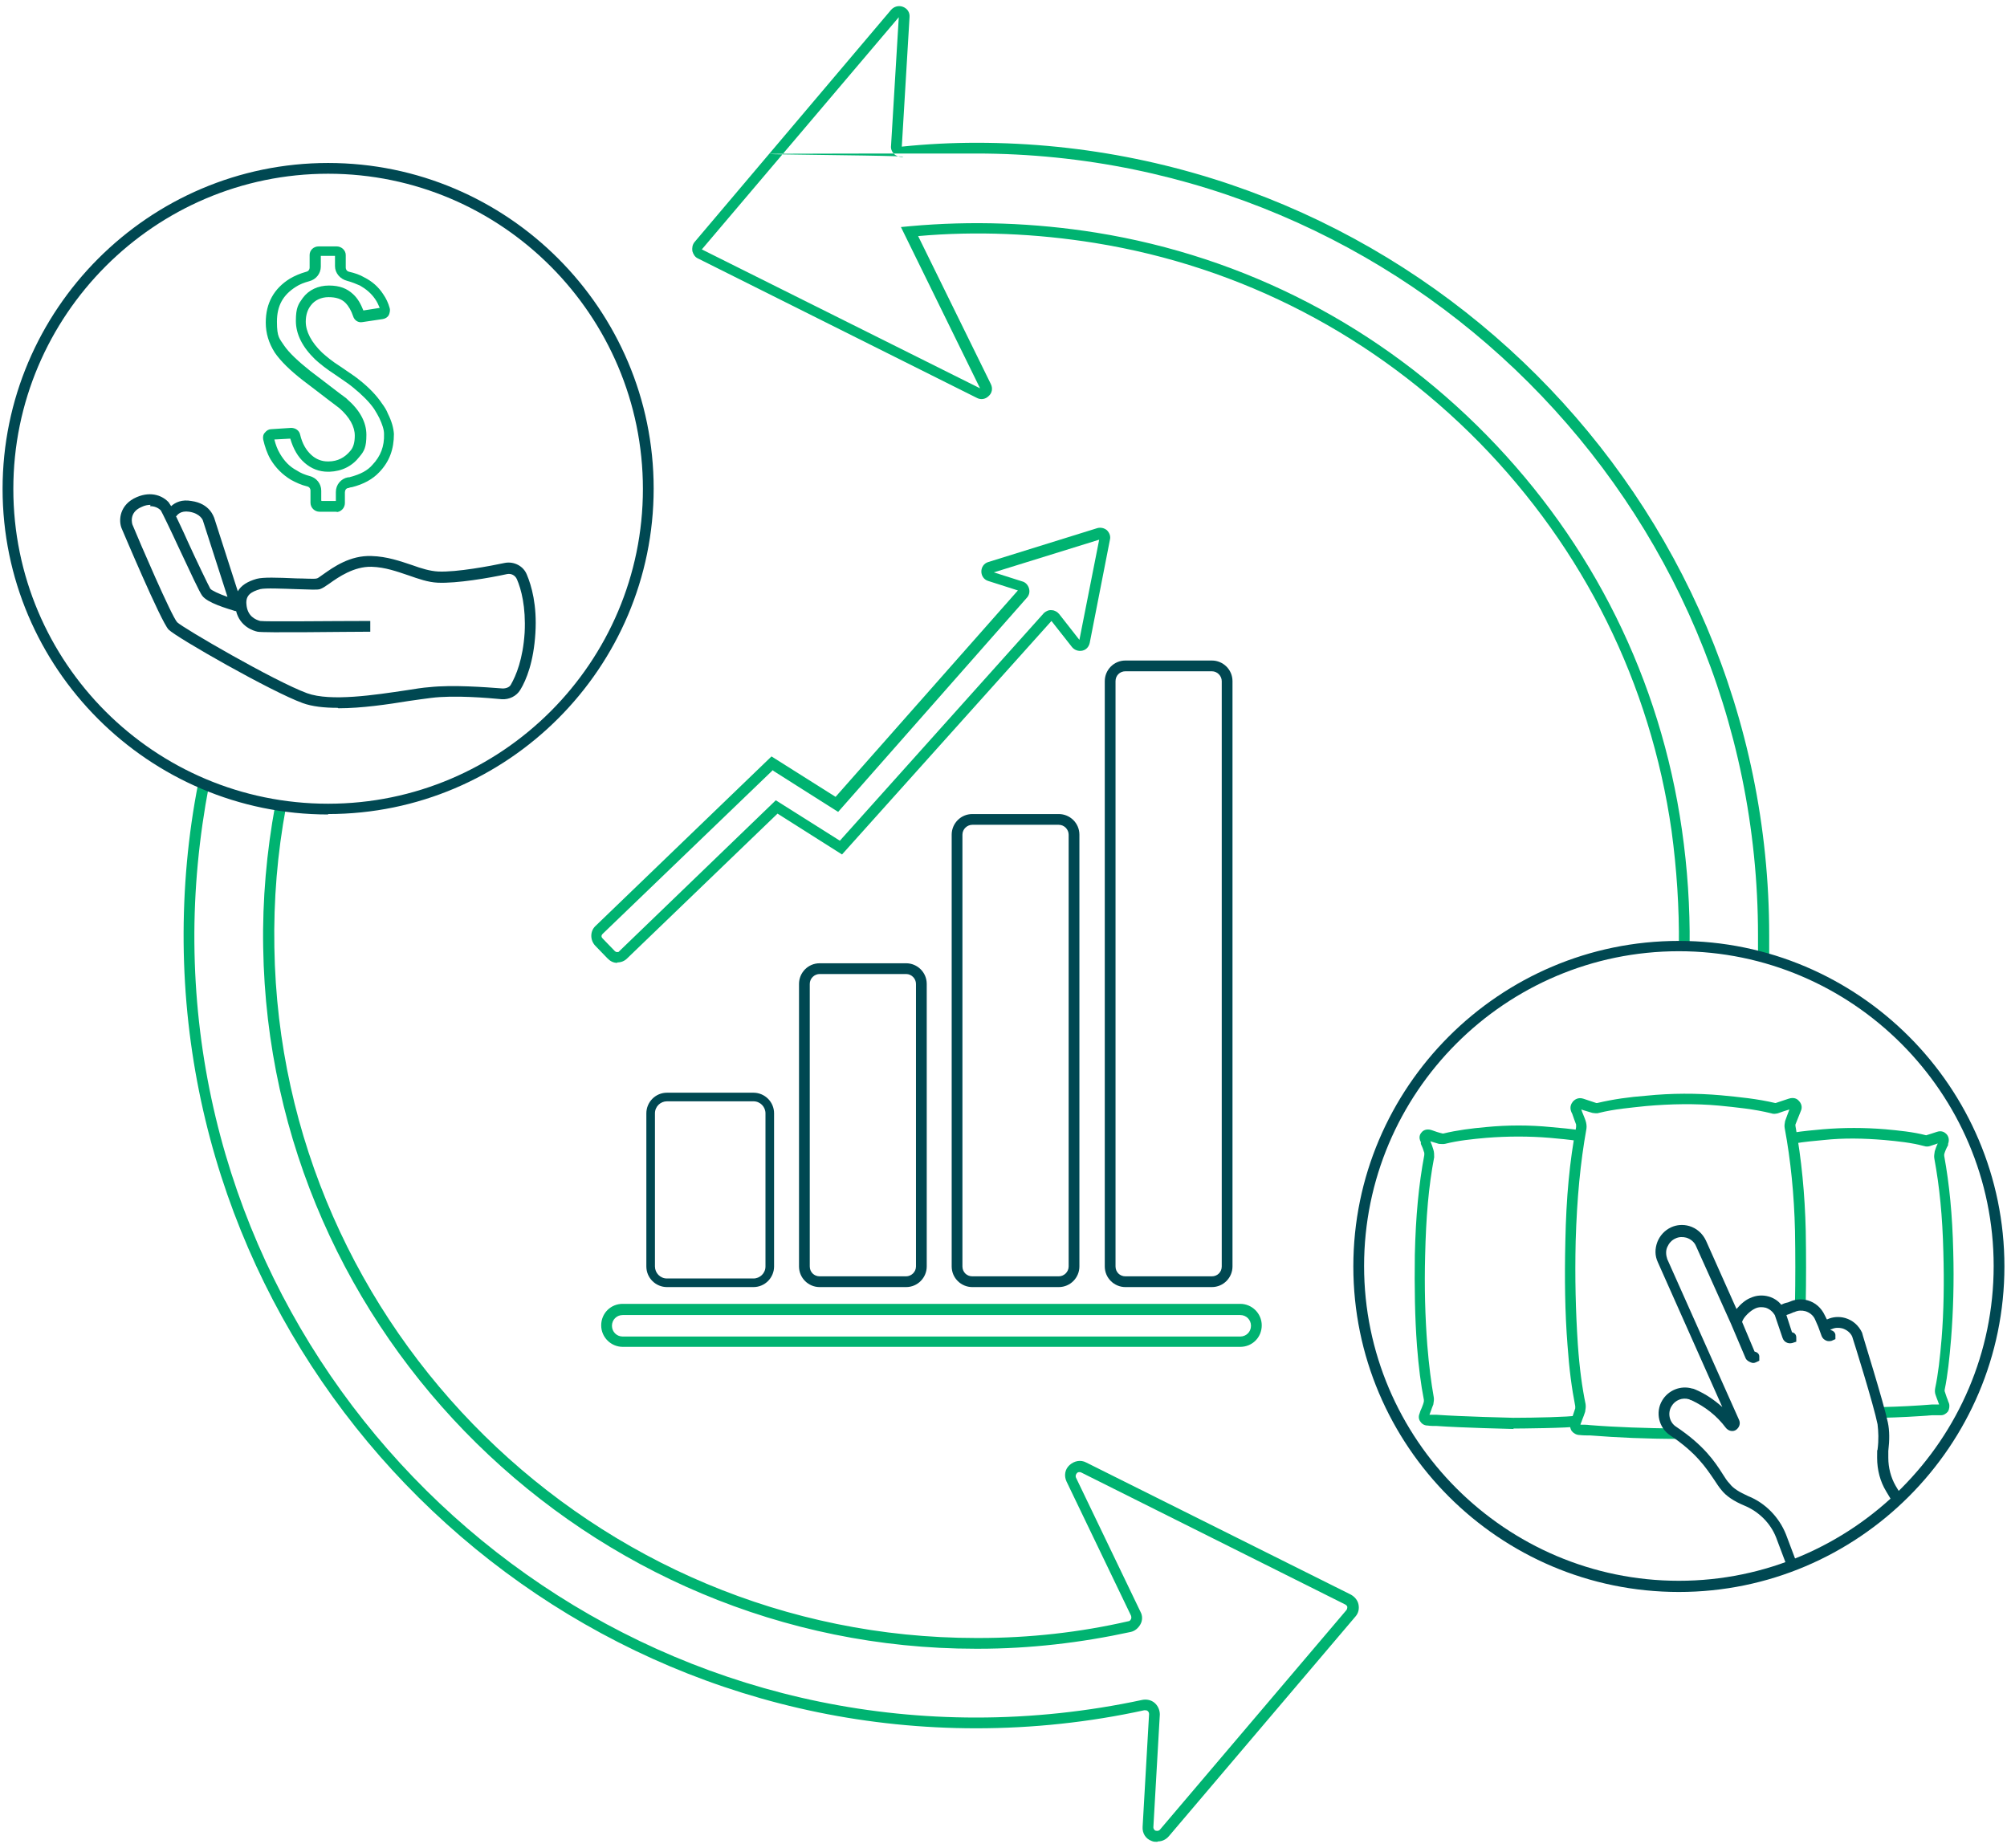 <svg xmlns="http://www.w3.org/2000/svg" id="Layer_10" viewBox="0 0 466.7 429.7"><defs><style>      .st0 {        fill: none;      }      .st1 {        fill: #004852;      }      .st2 {        fill: #00b371;      }    </style></defs><g><path class="st0" d="M391.5,220c.1-8.8-.4-17.8-1.7-26.9-10.1-70.3-65-126.4-135.2-137.8-14.7-2.4-29.1-2.8-43-1.5h-.3s17.7,36,17.7,36c.5,1-.6,2.1-1.6,1.6l-64.8-32.4c-.7-.3-.9-1.2-.4-1.8L208.1,3.1c.7-.9,2.2-.3,2.1.8l-1.8,30.1c0,.7.6,1.3,1.3,1.2,5.7-.5,11.5-.8,17.3-.8,101.1,0,183.1,82,183.1,183.1s0,3.4,0,5.1"></path><path class="st2" d="M411.3,222.7h-2.5c0-1.8,0-3.5,0-5.2,0-100.3-81.6-181.8-181.8-181.8s-11.5.3-17.2.8c-.7,0-1.4-.2-1.9-.7-.5-.5-.8-1.2-.7-1.9l1.8-29.9-45.8,54,64.7,32.3-18.4-37.5,2.1-.2c14.3-1.3,28.9-.8,43.3,1.5,34.7,5.6,66.1,21.9,90.8,47.1,24.7,25.2,40.4,56.9,45.4,91.7,1.3,9,1.9,18.1,1.8,27.1h-2.5c.1-8.9-.5-17.9-1.7-26.8-4.9-34.3-20.4-65.5-44.7-90.3-24.4-24.8-55.3-40.9-89.4-46.4-13.7-2.2-27.6-2.8-41.1-1.6l16.9,34.4c.5,1,.3,2.1-.5,2.8-.8.8-1.9.9-2.8.4l-64.8-32.4c-.7-.3-1.1-1-1.3-1.7-.1-.7,0-1.5.5-2.1L207.2,2.3c.7-.8,1.8-1.1,2.8-.7,1,.4,1.6,1.3,1.5,2.4l-1.8,30.1c5.7-.6,11.6-.9,17.4-.9,101.6,0,184.3,82.7,184.3,184.3s0,3.4,0,5.1h0Z"></path></g><g><path class="st0" d="M65.4,187.3c-2,10.6-2.9,21.6-2.8,32.8,1.4,89.7,75.3,162.1,165,161.8,12.1,0,23.8-1.4,35.1-3.9,1.3-.3,2-1.8,1.4-3l-15-31.2c-.9-1.8,1-3.7,2.8-2.8l61.5,30.7c1.2.6,1.5,2.2.7,3.2l-43.4,51.1c-1.3,1.5-3.8.5-3.7-1.5l1.5-26.2c0-1.4-1.2-2.5-2.5-2.2-12.6,2.7-25.6,4.1-38.9,4.1-100.1,0-182.1-81.4-183-181.5-.1-12.6,1.1-24.9,3.4-36.8"></path><path class="st2" d="M269.1,428.3c-.4,0-.9,0-1.3-.2-1.4-.5-2.2-1.8-2.1-3.3l1.5-26.2c0-.4-.2-.6-.3-.7-.2-.2-.5-.2-.8-.2-12.8,2.8-26,4.2-39.1,4.2h0c-100.7,0-183.4-82-184.3-182.7-.1-12.5,1-24.9,3.4-37.1l2.5.5c-2.3,12-3.5,24.3-3.4,36.6.8,99.4,82.4,180.2,181.8,180.2h0c13,0,26-1.4,38.6-4.1,1-.2,2.1,0,2.9.7.8.7,1.2,1.7,1.2,2.7l-1.5,26.2c0,.5.4.8.5.8s.6.2,1-.2l43.4-51.1c.2-.3.2-.6.2-.7s-.1-.4-.5-.6l-61.4-30.7c-.5-.2-.9,0-1,.2-.1.1-.4.5-.2,1l15,31.2c.5.9.5,2,0,2.9-.5.9-1.3,1.6-2.3,1.8-11.5,2.5-23.4,3.9-35.4,3.9h-.6c-90,0-164.3-73-165.7-163.1-.2-11.1.8-22.2,2.8-33.1l2.5.5c-2,10.7-2.9,21.6-2.7,32.6,1.4,88.7,74.5,160.6,163.2,160.6h.6c11.8,0,23.5-1.3,34.8-3.9.3,0,.5-.3.6-.5.1-.2.1-.5,0-.8l-15-31.2c-.6-1.3-.4-2.8.7-3.8s2.6-1.3,3.9-.6l61.5,30.7c.9.5,1.6,1.3,1.8,2.3s0,2-.7,2.8l-43.4,51.1c-.7.8-1.6,1.2-2.5,1.2h0Z"></path></g><g><path class="st1" d="M78.5,164.6c-3.1,0-5.9-.3-8.1-1.1-7.2-2.6-29.3-15.2-31.2-17.1-1.8-1.9-10.8-23.3-10.9-23.5-.8-1.9-.5-5.6,3.5-7.3,3.5-1.5,6.2-.2,7.5,1.3,0,.1.2.3.5.8,1-.9,2.5-1.6,4.7-1.2,4.4.6,5.2,3.8,5.3,3.9l5.5,17.1c.8-1.4,2.3-2.3,4.4-2.9,1.5-.4,4.7-.3,9.2-.1,1.9,0,4.3.2,4.8,0,.2,0,.8-.5,1.4-.9,2.4-1.7,6.3-4.5,11.3-4.3,3.6.1,6.7,1.2,9.4,2.1,2.2.8,4.2,1.4,6.1,1.5,4.3.2,12.2-1.3,15.5-2,2.1-.4,4.3.7,5.1,2.7,1.1,2.6,2.4,7.1,2,13.6-.4,6.7-2.1,10.9-3.5,13.2-.9,1.5-2.6,2.3-4.3,2.2-3.2-.3-11.1-1-16.5-.3-1.4.2-3.2.4-5.1.7-4.9.8-11,1.7-16.4,1.7h0ZM35,117.4c-.6,0-1.3.1-2.1.5-3.1,1.3-2.1,4.1-2.1,4.1,1.6,3.9,9.1,21.3,10.4,22.7,1.3,1.3,22.6,13.7,30.2,16.5,5.5,2,15.8.4,23.2-.7,1.9-.3,3.7-.6,5.2-.7,5.5-.6,13,0,17.1.3.8,0,1.6-.3,1.9-.9,1.2-2.1,2.8-5.9,3.2-12.1.3-6-.8-10.1-1.8-12.4-.4-.9-1.3-1.4-2.3-1.2-4.1.9-11.7,2.2-16.1,2-2.3-.1-4.5-.9-6.8-1.7-2.7-.9-5.4-1.9-8.6-2-4.1-.1-7.7,2.4-9.8,3.9-1,.7-1.6,1.1-2.2,1.3-.7.2-2.1.1-5.5,0-3.1-.1-7.2-.3-8.4,0-2.1.6-3.4,1.4-3.2,3.5.2,2.8,2.1,3.6,3.2,3.9,1.2.2,16.4,0,25.6,0v2.5c-5.8,0-24.8.3-26.2,0-1-.2-4.1-1.2-5-4.8h-.2c-1.9-.6-6.5-1.9-7.7-3.6-.6-.8-2.6-5.1-5.6-11.5-1.7-3.7-3.7-7.8-4-8.3-.2-.2-1-1-2.5-1h0ZM41,120.2c.6,1.3,1.5,3.1,2.6,5.6,2,4.4,4.9,10.4,5.3,11.1.3.4,2,1.2,4,1.9l-5.7-17.7c0-.1-.6-1.7-3.2-2.1-2-.3-2.8.7-3.1,1.2Z"></path><g><path class="st0" d="M74.3,117.7h4.2c.4,0,.8-.4.8-.8v-2.5c0-1.1.8-2,1.8-2.2.2,0,.4,0,.7-.2,2.5-.6,4.4-1.7,5.8-3.2,2.1-2.2,3.1-4.9,3-8,0-1.2-.4-2.6-1.2-4.2-.3-.7-.8-1.4-1.3-2.2-1.2-1.7-2.9-3.5-5.1-5.2-.7-.6-2.1-1.6-4.3-3-1.9-1.3-3.4-2.4-4.4-3.4-2.8-2.7-4.2-5.4-4.2-8.1s.5-3.3,1.4-4.6c1.2-1.6,2.9-2.4,5.1-2.4s3.6.6,4.8,1.7c1,.9,1.7,2.1,2.2,3.6.1.4.5.6.9.6l4.7-.7c.5,0,.8-.6.6-1.1-.3-1-.8-2-1.4-2.9-1-1.5-2.3-2.7-4-3.5-1-.5-2.1-.9-3.2-1.2-1.1-.2-1.8-1.1-1.8-2.2v-2.9c0-.4-.4-.8-.8-.8h-4.2c-.4,0-.8.4-.8.8v2.9c0,1.1-.8,2-1.8,2.2-1.3.3-2.4.8-3.5,1.4-3.4,2.1-5,5.1-5,9.2s.6,4.3,1.9,6.3c1.2,1.8,3.3,3.9,6.3,6.2l2.4,1.8c2.5,1.9,4.5,3.4,6,4.5h.1c2.7,2.5,4,4.9,4,7.4s-.4,3.2-1.3,4.3c-1.5,1.9-3.5,2.9-6.1,3h-.3c-1.7,0-3.3-.6-4.7-1.8-1.4-1.2-2.4-3-3-5.3,0-.4-.4-.6-.8-.6l-4.6.3c-.5,0-.8.5-.7.9.3,1.5.8,2.9,1.6,4.2,1.1,1.9,2.5,3.3,4.3,4.4,1,.6,2.1,1.1,3.4,1.4,1,.3,1.7,1.2,1.7,2.2v2.8c0,.4.4.8.8.8h0Z"></path><path class="st2" d="M78.5,119h-4.2c-1.1,0-2.1-.9-2.1-2.1v-2.8c0-.5-.3-.9-.8-1-1.3-.3-2.6-.9-3.7-1.5-2-1.2-3.6-2.8-4.8-4.8-.8-1.4-1.3-2.9-1.7-4.6-.1-.6,0-1.2.4-1.6.4-.5.9-.8,1.5-.8l4.6-.3c1,0,1.9.6,2.1,1.6.5,2.1,1.4,3.6,2.6,4.7,1.1,1,2.4,1.5,3.8,1.5h.2c2.1,0,3.8-.9,5.1-2.5.7-.8,1-2,1-3.5,0-2.1-1.2-4.3-3.6-6.4-1.5-1.1-3.4-2.6-5.9-4.5l-2.5-1.9c-3.1-2.4-5.3-4.6-6.6-6.5-1.4-2.2-2.1-4.5-2.1-7,0-4.5,1.9-7.9,5.6-10.2,1.2-.7,2.4-1.2,3.8-1.6.5-.1.8-.5.8-1v-2.9c0-1.1.9-2,2.1-2h4.2c1.1,0,2.1.9,2.1,2v2.9c0,.5.3.9.8,1,1.3.3,2.5.7,3.5,1.3,1.8.9,3.3,2.2,4.4,3.9.7,1,1.2,2.1,1.5,3.2.2.6,0,1.2-.2,1.7-.3.5-.8.8-1.4.9l-4.7.7c-1,.2-1.9-.4-2.2-1.4-.4-1.2-1-2.3-1.8-3.1-.9-.9-2.2-1.3-3.9-1.3s-3.2.7-4.1,1.9c-.8,1-1.2,2.3-1.2,3.8,0,2.3,1.3,4.8,3.8,7.2,1,.9,2.3,2,4.2,3.2,2.2,1.5,3.7,2.5,4.4,3.1,2.3,1.8,4.1,3.7,5.3,5.5.6.8,1.1,1.6,1.4,2.4.9,1.8,1.3,3.3,1.4,4.7,0,3.5-1,6.4-3.4,8.9-1.5,1.6-3.6,2.8-6.4,3.5-.3,0-.5.1-.8.2-.5,0-.8.5-.8,1v2.5c0,1.1-.9,2.1-2.1,2.1h0ZM74.8,116.5h3.3v-2.1c0-1.7,1.2-3.1,2.8-3.4.2,0,.4,0,.6-.1,2.3-.6,4-1.5,5.1-2.8,1.9-2,2.8-4.3,2.7-7.2,0-1-.4-2.2-1.1-3.7-.3-.6-.7-1.3-1.2-2.1-1.1-1.6-2.8-3.3-4.9-5-.7-.6-2-1.5-4.2-3-2-1.3-3.5-2.5-4.6-3.5-3-2.9-4.5-5.9-4.5-9s.6-3.9,1.6-5.3c1.4-1.9,3.6-2.9,6.1-2.9s4.2.7,5.6,2c1.1,1,1.8,2.3,2.4,3.8l3.8-.6c-.3-.7-.6-1.4-1.1-2.1-.9-1.3-2.1-2.3-3.5-3.1-.9-.4-1.9-.8-3-1.1-1.6-.4-2.8-1.8-2.8-3.4v-2.4h-3.3v2.5c0,1.6-1.1,3-2.7,3.4-1.1.3-2.2.7-3.1,1.3-3,1.9-4.4,4.4-4.4,8.1s.6,3.9,1.7,5.6c1.1,1.6,3.2,3.6,6.1,5.9l2.5,1.9c2.5,1.9,4.4,3.4,5.8,4.4l.2.2c3,2.6,4.5,5.4,4.5,8.3s-.5,3.8-1.6,5.1c-1.7,2.2-4.1,3.4-7,3.5h-.3c-2.1,0-3.9-.7-5.5-2.1-1.5-1.3-2.6-3.2-3.3-5.6l-3.7.2c.3,1.2.7,2.3,1.3,3.3,1,1.7,2.2,3,3.9,3.9.9.6,1.9,1,3,1.3,1.6.4,2.7,1.8,2.7,3.4v2.3h0Z"></path></g><path class="st1" d="M76.3,189.4C34.6,189.4.6,155.4.6,113.7S34.6,37.9,76.3,37.9s75.7,34,75.7,75.7-34,75.7-75.7,75.7h0ZM76.3,40.4C36,40.4,3.1,73.3,3.1,113.7s32.8,73.2,73.2,73.2,73.2-32.9,73.2-73.2S116.7,40.4,76.3,40.4Z"></path></g><g><g><path class="st2" d="M390.4,334.6h-.2c-7.3,0-14-.3-20.4-.8-.8,0-1.7,0-2.5-.1-.7,0-1.4-.4-1.8-.9-.4-.6-.5-1.3-.3-2,.2-.5.4-1,.5-1.5.2-.6.4-1.2.6-1.8,0-.2,0-.4,0-.5-.8-4.1-1.4-8.5-1.8-14.2-.6-7.6-.7-15.6-.5-24.2.2-10.2,1-18.6,2.5-26.5,0-.1,0-.4,0-.6-.3-.8-.6-1.6-.9-2.5l-.2-.4c-.5-1.2,0-2,.4-2.5.4-.4,1.2-1,2.4-.6,1,.3,2,.7,3,1,0,0,.2,0,.2,0,3.8-.9,7.5-1.4,11.4-1.7,5.9-.6,11.7-.6,17.4-.1,4.1.4,8.4.8,12.6,1.8,0,0,0,0,.1,0,.9-.3,1.8-.6,3-1,1.2-.4,2,0,2.4.5.4.4,1,1.3.4,2.5-.5,1.2-.9,2.2-1.2,3,0,.1,0,.2,0,.3,1.4,7.7,2.2,15.9,2.4,24.4.1,5.7.1,11.4,0,16.9v.2h-2.5v-.3c.1-5.5.1-11.1,0-16.8-.2-8.4-1-16.4-2.4-23.9-.1-.5,0-1.1.1-1.6.3-.8.6-1.7,1-2.7-1,.3-1.9.6-2.7.9-.5.1-1,.2-1.5,0-4-1-8.2-1.4-12.2-1.8-5.5-.5-11.2-.4-16.9.1-3.7.4-7.4.7-11,1.6-.6.2-1.2,0-1.5,0-.9-.3-1.8-.5-2.6-.8.3.9.7,1.7,1,2.6.2.6.3,1.3.2,1.9-1.4,7.8-2.2,16.1-2.5,26.1-.2,8.6,0,16.4.5,24,.4,5.7,1,10,1.8,13.9.1.6,0,1.2-.1,1.8-.2.6-.4,1.2-.7,1.9-.1.4-.3.7-.4,1.1.7,0,1.5,0,2.2.1,6.3.5,12.9.7,20.2.8h.2v2.5s0,0,0,0Z"></path><path class="st2" d="M352,332.3c-.2,0-12.5-.3-17.9-.7-.7,0-1.5,0-2.1-.1-.7,0-1.3-.3-1.7-.9-.4-.5-.5-1.2-.2-1.9.1-.4.3-.9.5-1.3.2-.5.4-1,.5-1.5,0-.2,0-.3,0-.4-.7-3.6-1.2-7.4-1.6-12.5-.5-6.7-.6-13.6-.5-21.2.2-8.9.9-16.3,2.2-23.2,0,0,0-.3,0-.5-.2-.7-.5-1.5-.8-2.1v-.4c-.6-1.1-.2-1.9.2-2.3.3-.4,1.1-.9,2.3-.5.8.3,1.7.6,2.6.8,0,0,.1,0,.1,0,3.3-.8,6.6-1.2,9.9-1.5,5.1-.5,10.2-.5,15.2,0,2.2.2,4.7.4,7.1.8l-.4,2.5c-2.4-.4-4.8-.6-7-.8-4.8-.4-9.8-.4-14.8,0-3.3.3-6.4.6-9.6,1.4-.5.1-1.1,0-1.4,0-.7-.2-1.3-.4-2-.6.3.6.5,1.3.7,1.9.2.6.2,1.2.2,1.8-1.3,6.8-1.9,14-2.1,22.8-.2,7.5,0,14.3.5,20.9.4,4.9.9,8.7,1.5,12.1.1.5,0,1.1-.1,1.7-.2.5-.4,1-.6,1.6-.1.3-.2.5-.3.8.5,0,1.1,0,1.7,0,5.4.4,17.6.7,17.8.7,4.9,0,13.2-.2,14.5-.5l.5,2.5c-1.9.4-13.7.5-15,.5h0Z"></path><path class="st2" d="M437.8,329.7v-2.5c4-.1,7.8-.3,11.5-.6.5,0,1,0,1.6,0,0-.2-.2-.4-.2-.6-.2-.5-.4-1-.6-1.6-.2-.5-.2-1.1-.1-1.6.7-3.3,1.1-6.9,1.5-11.6.5-6.3.6-12.9.4-20-.2-8.4-.9-15.3-2.1-21.8-.1-.5,0-1.1.1-1.7.2-.6.4-1.2.7-1.8-.6.2-1.2.4-1.8.6-.3.1-.8.2-1.4,0-3-.8-6-1.1-9.2-1.4-4.8-.4-9.5-.5-14.1,0-2.1.2-4.5.4-6.8.8l-.4-2.5c2.4-.4,4.9-.6,7-.8,4.8-.4,9.6-.4,14.5,0,3.2.3,6.4.6,9.5,1.4,0,0,0,0,0,0,.9-.3,1.7-.5,2.5-.8,1.2-.4,1.9.2,2.2.5.4.4.8,1.2.4,2.3v.3c-.4.7-.7,1.4-.9,2.1,0,.2,0,.4,0,.4,1.2,6.6,1.9,13.7,2.1,22.2.2,7.2,0,13.9-.5,20.3-.4,4.8-.8,8.5-1.5,11.9,0,0,0,.2,0,.3.2.5.3,1,.5,1.5.2.4.3.9.5,1.3.2.6.1,1.3-.2,1.9-.4.5-1,.9-1.6.9-.7,0-1.4,0-2.1,0-3.8.3-7.6.5-11.7.6h0Z"></path></g><path class="st1" d="M415.6,364.4l-2.6-6.9c-1.3-3.3-4-6-7.4-7.4-2.4-1-4.2-2.2-5.3-3.6-.6-.7-1.1-1.5-1.7-2.4-1.9-2.8-4.2-6.3-10.2-10.3-2.7-1.8-3.5-5.4-1.9-8.1,1.4-2.4,4.3-3.6,7-2.8.3,0,.6.2.9.3,2.3,1,4.3,2.4,6.1,4l-15-33.7c-.7-1.5-.7-3.1-.1-4.7.6-1.5,1.7-2.7,3.2-3.4,1.3-.6,2.8-.7,4.2-.3,1.7.5,3.1,1.7,3.9,3.4l7.1,15.9c1-1.2,2.2-2.2,3.3-2.6,1.3-.6,2.8-.7,4.2-.3,1.1.3,2.2,1,2.9,1.9.4-.2.9-.4,1.4-.5.2,0,.5-.2.6-.2,1.3-.6,2.8-.7,4.2-.3,1.7.5,3.1,1.7,3.9,3.4l.5,1h.1c1.3-.6,2.8-.7,4.2-.3,1.7.5,3.1,1.7,3.9,3.4h0c0,.3,5,16.1,6,20.9.4,1.9.4,4.1.1,6.6,0,.5,0,1,0,1.6,0,2.3.6,4.6,1.7,6.5l1.5,2.5-2.2,1.3-1.5-2.5c-1.4-2.3-2.1-5-2.1-7.8s0-1.3.1-1.9c.3-2.3.2-4.2,0-5.9-.9-4.5-5.5-19.2-5.9-20.4-.4-.9-1.3-1.6-2.3-1.9-.8-.2-1.7-.2-2.5.2,0,0-.1,0-.2,0v.2c.9.2,1.1.9,1.1,1.1v1c0,0-.9.4-.9.4-.4.1-.8.1-1.1,0-.6-.2-1-.6-1.2-1.1h0s-.8-2.2-.8-2.2l-.7-1.6c-.4-1-1.3-1.7-2.3-2-.8-.2-1.7-.2-2.5.2-.2,0-.5.2-.8.3-.3.1-.7.3-1.1.4l1.3,4c.9.2,1,.9,1,1.2v1c0,0-.9.3-.9.3-.4.1-.7.1-1.1,0-.6-.2-1-.6-1.2-1.2l-1.8-5.3c-.5-.8-1.2-1.4-2.1-1.7-.8-.2-1.7-.2-2.5.2-1.1.5-2.7,2-3,3.1l2.9,6.9c.9.2,1.1.8,1.1,1.1v1c.1,0-.8.4-.8.4-.4.2-.8.2-1.2,0-.5-.2-1-.5-1.2-1l-3.4-8-8.1-18c-.4-1-1.3-1.7-2.3-2-.8-.2-1.7-.2-2.5.2-.9.4-1.5,1.1-1.9,2-.4.9-.3,1.9,0,2.8l16.7,37.4c.4.9,0,1.8-.7,2.3s-1.8.3-2.4-.5c-2.1-2.8-4.8-4.9-8-6.4-.2,0-.3-.1-.5-.2-1.6-.5-3.3.2-4.1,1.6-1,1.6-.5,3.8,1.1,4.8,6.4,4.3,8.9,8,10.8,11,.5.8,1,1.6,1.6,2.2.8,1.1,2.3,2,4.3,2.9,4,1.6,7.2,4.9,8.8,8.9l2.6,6.9-2.3.9h0ZM403.5,330.3h0Z"></path><path class="st1" d="M390.4,370.2c-41.8,0-75.7-34-75.7-75.7s34-75.7,75.7-75.7,75.7,34,75.7,75.7-34,75.7-75.7,75.7ZM390.4,221.2c-40.4,0-73.2,32.9-73.2,73.2s32.9,73.2,73.2,73.2,73.2-32.9,73.2-73.2-32.9-73.2-73.2-73.2Z"></path></g><g><path class="st1" d="M175.2,256.1c1.6,0,2.8,1.3,2.8,2.8v35.6c0,1.6-1.3,2.8-2.8,2.8h-20.1c-1.6,0-2.8-1.3-2.8-2.8v-35.6c0-1.6,1.3-2.8,2.8-2.8h20.1M175.2,254.1h-20.1c-2.7,0-4.8,2.2-4.8,4.8v35.6c0,2.7,2.2,4.8,4.8,4.8h20.1c2.7,0,4.8-2.2,4.8-4.8v-35.6c0-2.7-2.2-4.8-4.8-4.8h0Z"></path><path class="st1" d="M210.7,226.5c1.3,0,2.3,1.1,2.3,2.3v65.7c0,1.3-1.1,2.3-2.3,2.3h-20.1c-1.3,0-2.3-1-2.3-2.3v-65.7c0-1.3,1.1-2.3,2.3-2.3h20.1M210.7,224h-20.1c-2.7,0-4.8,2.2-4.8,4.8v65.7c0,2.7,2.2,4.8,4.8,4.8h20.1c2.7,0,4.8-2.2,4.8-4.8v-65.7c0-2.7-2.2-4.8-4.8-4.8h0Z"></path><path class="st1" d="M246.2,191.8c1.3,0,2.3,1.1,2.3,2.3v100.4c0,1.3-1.1,2.3-2.3,2.3h-20.1c-1.3,0-2.3-1-2.3-2.3v-100.4c0-1.3,1.1-2.3,2.3-2.3h20.1M246.2,189.3h-20.1c-2.7,0-4.8,2.2-4.8,4.8v100.4c0,2.7,2.2,4.8,4.8,4.8h20.1c2.7,0,4.8-2.2,4.8-4.8v-100.4c0-2.7-2.2-4.8-4.8-4.8h0Z"></path><path class="st1" d="M281.8,156.1c1.3,0,2.3,1.1,2.3,2.3v136.1c0,1.3-1,2.3-2.3,2.3h-20.1c-1.3,0-2.3-1-2.3-2.3v-136.1c0-1.3,1-2.3,2.3-2.3h20.1M281.8,153.6h-20.1c-2.7,0-4.8,2.2-4.8,4.8v136.1c0,2.7,2.2,4.8,4.8,4.8h20.1c2.7,0,4.8-2.2,4.8-4.8v-136.1c0-2.7-2.2-4.8-4.8-4.8h0Z"></path><path class="st2" d="M143.5,223.9h0c-.9,0-1.6-.4-2.2-1l-2.9-3c-1.2-1.3-1.2-3.3,0-4.5l41-39.5,14.9,9.4,42.4-48-6.9-2.2c-1-.3-1.6-1.2-1.6-2.2s.6-1.9,1.6-2.2l25.4-7.9c.8-.2,1.6,0,2.2.5.6.6.9,1.4.7,2.2l-4.7,24c-.2.9-.8,1.6-1.7,1.8-.9.2-1.8-.1-2.4-.8l-4.8-6.1-48.7,54.3-15-9.5-35,33.7c-.6.6-1.4.9-2.2.9h0ZM179.7,179.1l-39.6,38.1c-.3.3-.3.7,0,1l2.9,3c.1.1.3.2.5.2.2,0,.4,0,.5-.2l36.4-35.1,14.9,9.4,47.5-53c.5-.4,1.1-.7,1.8-.6.6,0,1.3.4,1.7.9l4.7,6,4.6-23.3-24.5,7.6,6.6,2.1c.8.2,1.4.9,1.6,1.7s0,1.6-.6,2.2l-43.8,49.7-15-9.5h0Z"></path><path class="st2" d="M288.4,313.2h-143.6c-2.7,0-5-2.2-5-5s2.2-5,5-5h143.6c2.7,0,5,2.2,5,5s-2.2,5-5,5ZM144.8,305.8c-1.4,0-2.5,1.1-2.5,2.5s1.1,2.5,2.5,2.5h143.6c1.4,0,2.5-1.1,2.5-2.5s-1.1-2.5-2.5-2.5h-143.6Z"></path></g></svg>